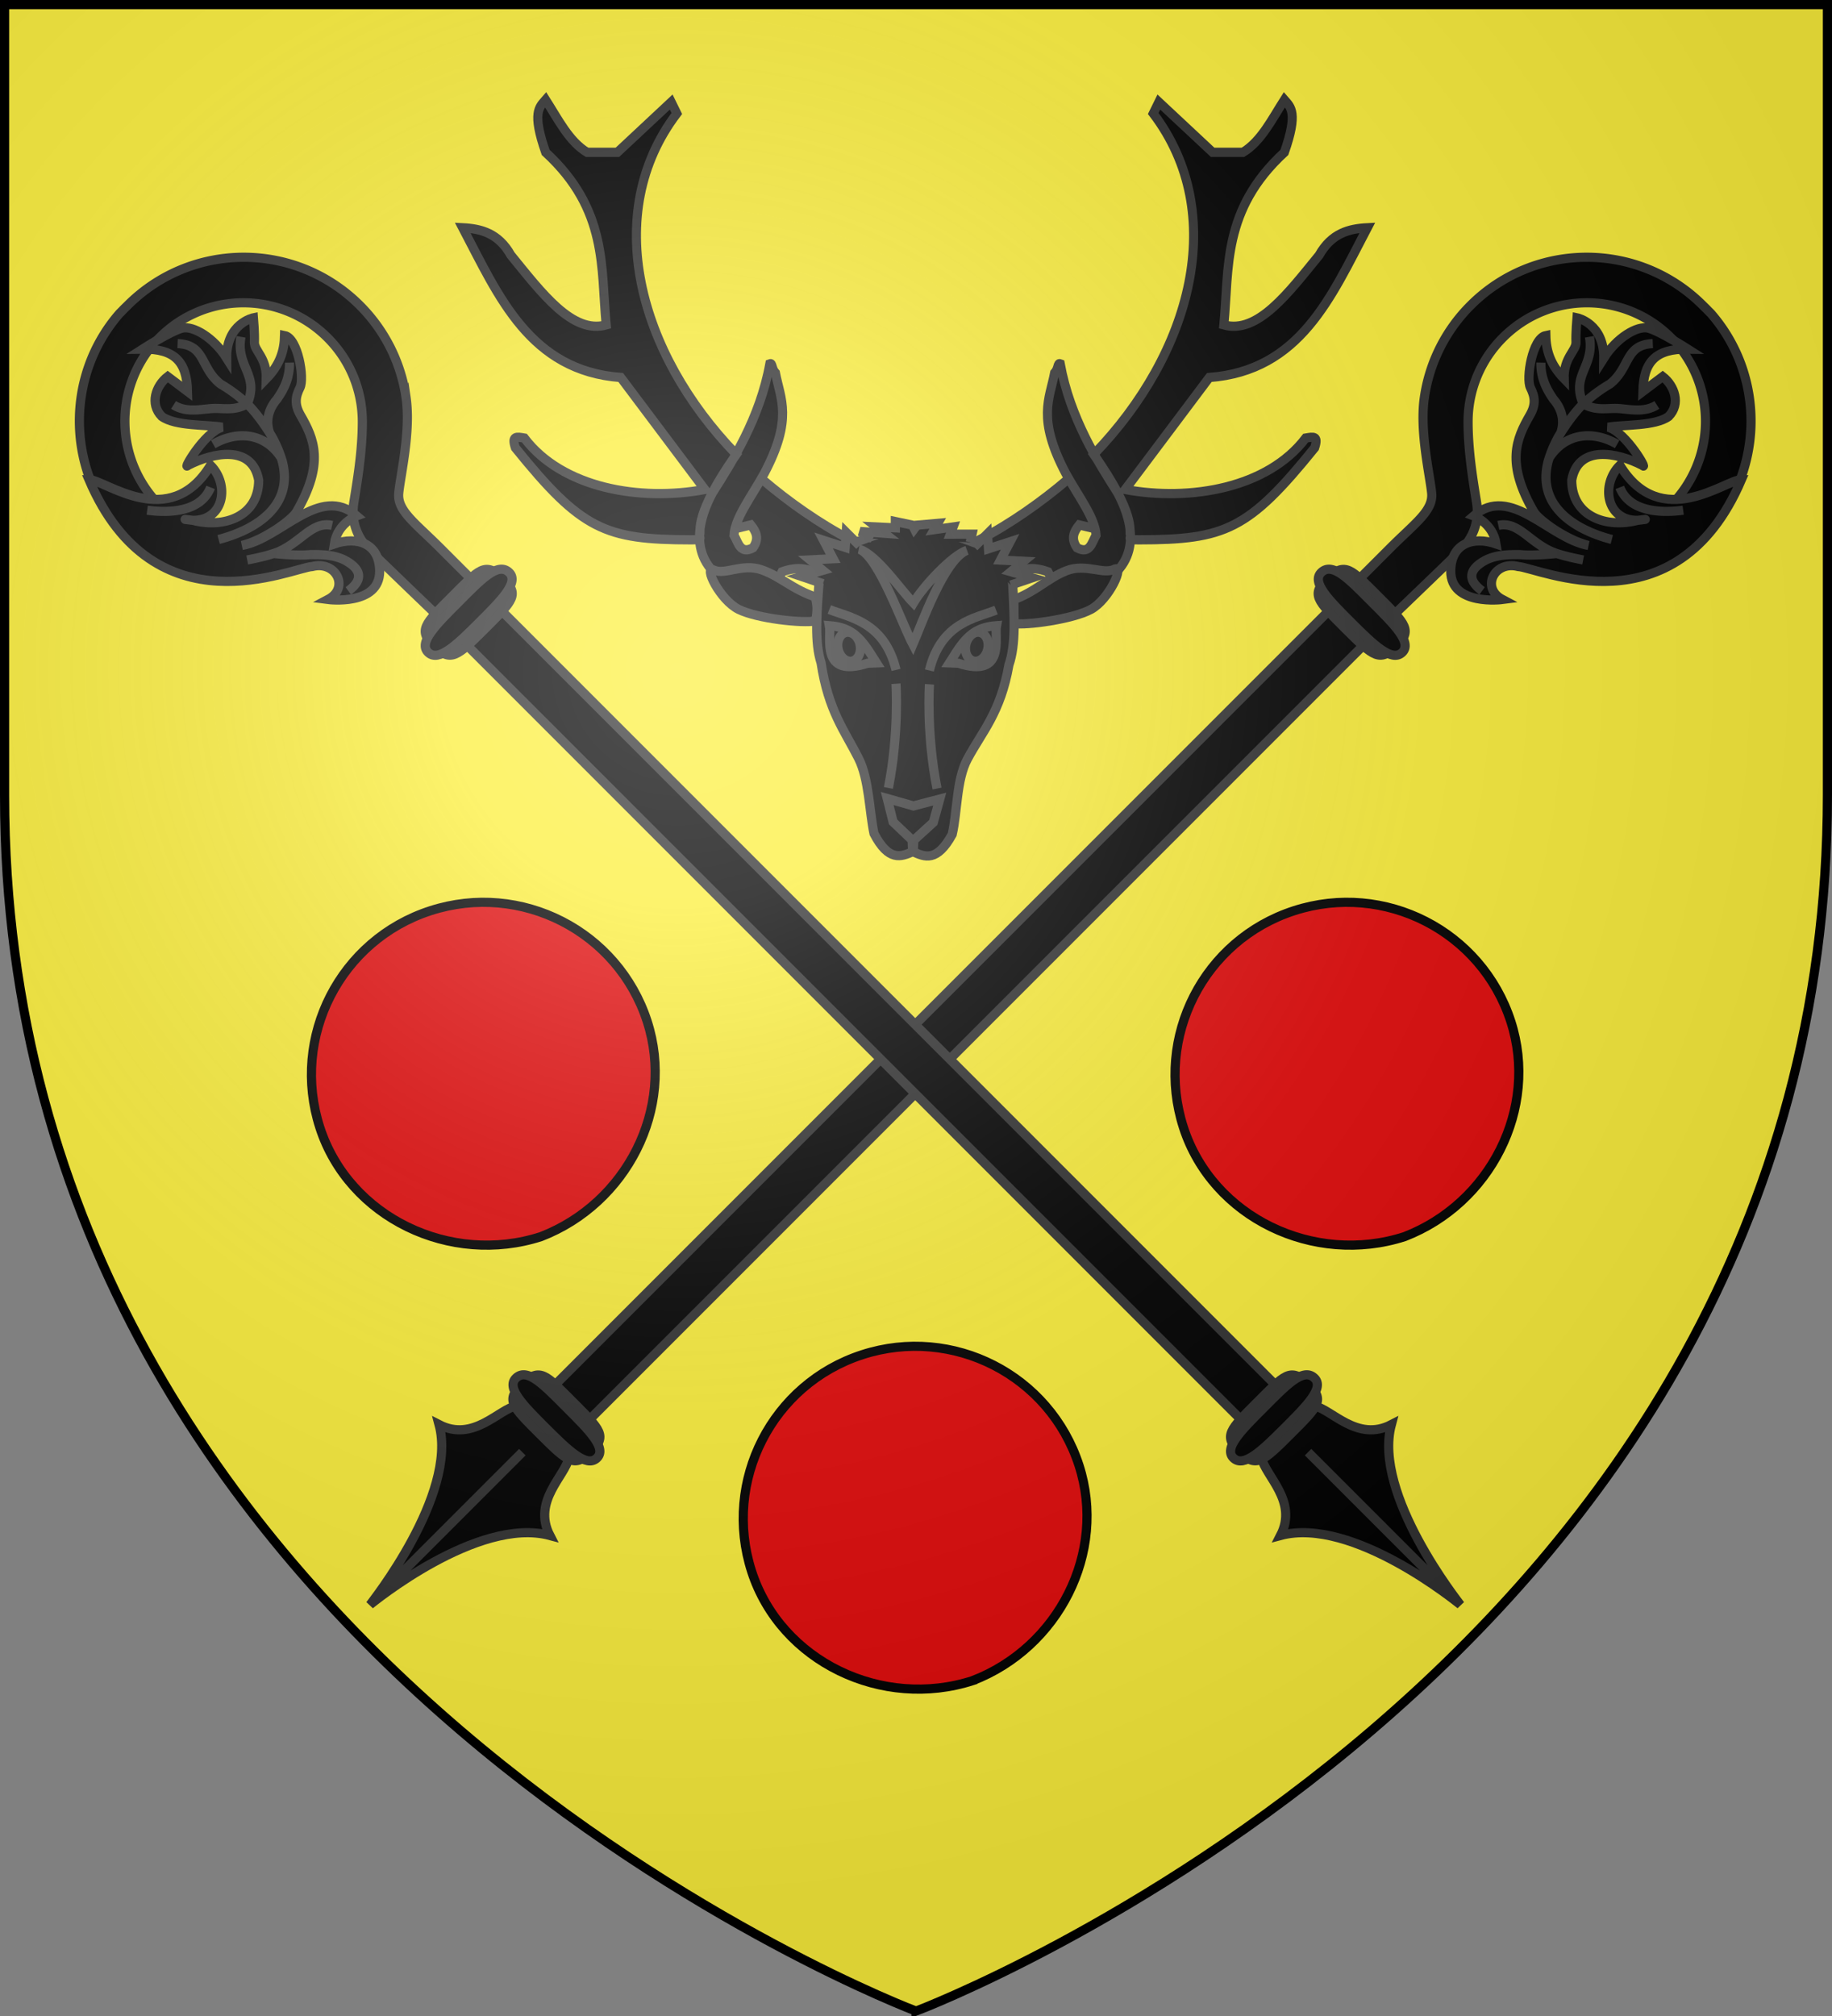 <svg xmlns="http://www.w3.org/2000/svg" xmlns:xlink="http://www.w3.org/1999/xlink" width="600" height="660" version="1.0"><rect width="100%" height="100%" fill="#808080" stroke="none"/><desc>Flag of Canton of Valais (Wallis)</desc><defs><g id="c"><path id="b" d="M0 0v1h.5z" transform="rotate(18 3.157 -.5)"/><use xlink:href="#b" width="810" height="540" transform="scale(-1 1)"/></g><g id="d"><use xlink:href="#c" width="810" height="540" transform="rotate(72)"/><use xlink:href="#c" width="810" height="540" transform="rotate(144)"/></g><radialGradient xlink:href="#a" id="f" cx="221.445" cy="226.331" r="300" fx="221.445" fy="226.331" gradientTransform="matrix(1.353 0 0 1.349 -77.63 -85.747)" gradientUnits="userSpaceOnUse"/><linearGradient id="a"><stop offset="0" style="stop-color:white;stop-opacity:.314"/><stop offset=".19" style="stop-color:white;stop-opacity:.251"/><stop offset=".6" style="stop-color:#6b6b6b;stop-opacity:.125"/><stop offset="1" style="stop-color:black;stop-opacity:.125"/></linearGradient></defs><g style="display:inline"><path d="M300 658.5s298.5-112.32 298.5-397.772V2.176H1.5v258.552C1.5 546.18 300 658.5 300 658.5" style="fill:#fcef3c;fill-opacity:1;fill-rule:evenodd;stroke:none;stroke-width:1px;stroke-linecap:butt;stroke-linejoin:miter;stroke-opacity:1"/><g style="stroke:#313131;stroke-width:3;stroke-miterlimit:4;stroke-dasharray:none;stroke-opacity:1" transform="translate(-38.144 -6.35)"><g id="e" style="fill:#000;stroke:#313131;stroke-width:1.106;stroke-miterlimit:4;stroke-dasharray:none;stroke-opacity:1"><g style="fill:#000;stroke:#313131;stroke-width:1.116;stroke-miterlimit:4;stroke-dasharray:none;stroke-opacity:1"><path d="M-78.76 3.41c-10.388.718-18.594 9.425-18.594 20 0 1.725.213 3.403.625 5h5.781a14.6 14.6 0 0 1-.875-5c0-7.738 6.082-14.081 13.719-14.469.246-.012.5 0 .75 0 7.982 0 14.437 6.481 14.437 14.469 0 3.993-1.614 7.61-4.225 10.23-2.612 2.618-5.709 4.788-7.686 6.224-1.995 1.449-2.775 3.453-2.766 5.531.01 2.078.271 14.64.271 14.64h6v-8.781c0-4.391-.507-6.959 1.173-8.33 1.735-1.417 6.366-4.262 8.846-7.59a19.88 19.88 0 0 0 3.95-11.924c0-11.044-8.963-20-20-20-.302 0-.608-.014-.907 0-.082.003-.167-.005-.25 0-.082.004-.168-.006-.25 0z" style="fill:#000;fill-opacity:1;fill-rule:nonzero;stroke:#313131;stroke-width:1.116;stroke-miterlimit:4;stroke-dasharray:none;stroke-opacity:1" transform="scale(-2.688 2.688)rotate(-45 -105.881 195.673)"/><g style="fill:#000;fill-opacity:1;stroke:#313131;stroke-width:1.116;stroke-miterlimit:4;stroke-dasharray:none;stroke-opacity:1"><path d="M-84.22 41.896c2.597 1.525 1.408 5.096-1.48 4.196 0 0 3.873 5.04 6.894 2.02 2.405-2.418 1.079-4.974-1.553-6.258 2.062-1.529 4.344-.483 4.344-.483-.418-5.948-8.448-4.574-12.438-7.341 2.413 1.463 6.522 2.096 7.61 1.804 6.611-1.771 7.788-4.75 8.652-7.975.39-1.451 1.126-2.02 2.33-2.422 1.202-.4 4.084-4.425 3.159-5.813-1.377 1.32-2.958 2.116-5.304 2.146 1.895-1.774 1.348-3.455 2.135-4.18s2.014-2.179 2.014-2.179-2.822-1.861-5.784 1.166c.648-2.838-.047-5.7-1.266-6.425-1.218-.725-5.213-1.603-5.213-1.603 2.802 2.709 2.77 4.878.239 7.53l-.424-2.996c-1.803-.228-3.93.776-3.946 2.927.317 2.025 3.178 4.56 4.288 6.137-2.02-1.126-7.365.352-6.24.336 3.277 1.053 7.357 3.73 4.809 7.372-3.162 3.129-7.158 1.136-9.12-2.21 0 0-1.343-1.712 0 0 2.705 2.738 6.267.065 6.26-3.228-9.364 2.253-10.337-7.889-11.712-9.235-7.58 18.898 9.91 25.064 11.746 26.714z" style="fill:#000;fill-opacity:1;fill-rule:evenodd;stroke:#313131;stroke-width:1.116;stroke-linecap:butt;stroke-linejoin:miter;stroke-miterlimit:4;stroke-dasharray:none;stroke-opacity:1" transform="scale(-2.688 2.688)rotate(-45 -106.125 195.392)"/><g style="fill:#000;fill-opacity:1;stroke:#313131;stroke-width:1.116;stroke-miterlimit:4;stroke-dasharray:none;stroke-opacity:1"><path d="M-89.953 31.502c4.418 2.579 9.508 3.395 12.224-1.254.476-.878.925-1.921 1.247-3.078.38-1.591.66-3.241.68-4.88a19 19 0 0 0-.596-4.013c-.375-3.195 2.112-4.638-.216-7.177m-5.634 4.932c.336 1.512 1.507 2.404 2.713 3.373 1.312 1.054 1.814 2.337 3.733 2.885m5.234-6.317c-3.054 2.144-1.656 4.87-5.234 6.317m7.192.09c-1.432 1.482-3.087 1.865-4.263 2.075-1.357.098-2.824.743-3.554 2.38m-5.782-4.004c3.376.918 5.449 3.576 4.674 7.086M-93.58 22.83c1.62 2.138 4.456 4.794 7.426 3.497m7.193 13.739c-1.34-2.115-4.132-1.192-7.047-2.42-1.094-.504-2.143-1.174-3.24-1.912m6.045 11.37c2.737.424 2.9-1.291 2.282-3.128-.51-1.325-1.423-2.272-2.426-3.265-1.24-.992-3.04-3.223-3.04-3.223" style="fill:none;fill-opacity:1;fill-rule:evenodd;stroke:#313131;stroke-width:1.116;stroke-linecap:butt;stroke-linejoin:miter;stroke-miterlimit:4;stroke-dasharray:none;stroke-opacity:1" transform="scale(-2.688 2.688)rotate(-45 -106.125 195.392)"/></g></g><g style="fill:#000;fill-opacity:1;stroke:#313131;stroke-width:1.116;stroke-miterlimit:4;stroke-dasharray:none;stroke-opacity:1"><path d="M-79.372 202.367c-1.264 1.805-.55 6.869-5.063 8.312 7.909 4.566 9.498 21.244 9.532 21.407.043-.164 1.908-16.987 9.562-21.407-4.512-1.443-3.8-6.507-5.062-8.312-.195-4.094-3.723-3.406-4.844-3.406s-4.125-.197-4.125 3.406zM-74.888 229.222v-23.347" style="fill:#000;fill-opacity:1;fill-rule:evenodd;stroke:#313131;stroke-width:1.116;stroke-linecap:butt;stroke-linejoin:miter;stroke-miterlimit:4;stroke-dasharray:none;stroke-opacity:1" transform="scale(-2.688 2.688)rotate(-45 -108.53 196.108)"/></g><path d="M-77.397 60.032h5.956v137.122h-5.956z" style="fill:#000;fill-opacity:1;fill-rule:nonzero;stroke:#313131;stroke-width:1.116;stroke-miterlimit:4;stroke-dasharray:none;stroke-opacity:1" transform="scale(-2.688 2.688)rotate(-45 -105.881 195.673)"/><g style="fill:#000;fill-opacity:1;stroke:#313131;stroke-width:1.116;stroke-miterlimit:4;stroke-dasharray:none;stroke-opacity:1"><path d="M-68.385 59.244c.065 2.852-.92 2.815-5.883 2.815-4.88 0-5.81-.108-5.883-2.815-.077-2.856 1.011-2.815 5.883-2.815 4.601 0 5.816-.185 5.883 2.815z" style="fill:#000;fill-opacity:1;fill-rule:nonzero;stroke:#313131;stroke-width:1.116;stroke-miterlimit:4;stroke-dasharray:none;stroke-opacity:1" transform="scale(-2.688 2.688)rotate(-45 -105.806 195.856)"/><path d="M-67.335 59.244c.076 1.782-3.106 1.76-6.933 1.76s-6.847-.068-6.932-1.76c-.09-1.785 3.105-1.76 6.932-1.76s6.853-.116 6.933 1.76z" style="fill:#000;fill-opacity:1;fill-rule:nonzero;stroke:#313131;stroke-width:1.116;stroke-miterlimit:4;stroke-dasharray:none;stroke-opacity:1" transform="scale(-2.688 2.688)rotate(-45 -105.806 195.856)"/></g><g style="fill:#000;fill-opacity:1;stroke:#313131;stroke-width:1.116;stroke-miterlimit:4;stroke-dasharray:none;stroke-opacity:1"><path d="M-68.385 59.244c.065 2.852-.92 2.815-5.883 2.815-4.88 0-5.81-.108-5.883-2.815-.077-2.856 1.011-2.815 5.883-2.815 4.601 0 5.816-.185 5.883 2.815z" style="fill:#000;fill-opacity:1;fill-rule:nonzero;stroke:#313131;stroke-width:1.116;stroke-miterlimit:4;stroke-dasharray:none;stroke-opacity:1" transform="scale(-2.688 2.688)rotate(-45 61.692 126.476)"/><path d="M-67.335 59.244c.076 1.782-3.106 1.76-6.933 1.76s-6.847-.068-6.932-1.76c-.09-1.785 3.105-1.76 6.932-1.76s6.853-.116 6.933 1.76z" style="fill:#000;fill-opacity:1;fill-rule:nonzero;stroke:#313131;stroke-width:1.116;stroke-miterlimit:4;stroke-dasharray:none;stroke-opacity:1" transform="scale(-2.688 2.688)rotate(-45 61.692 126.476)"/></g></g></g><use xlink:href="#e" width="100%" height="100%" transform="matrix(-1 0 0 1 675.767 0)"/></g><g style="fill:#000;stroke:#313131;stroke-width:3;stroke-miterlimit:4;stroke-dasharray:none;stroke-opacity:1"><g style="fill:#000;stroke:#313131;stroke-width:6.334;stroke-miterlimit:4;stroke-dasharray:none;stroke-opacity:1"><path d="M225.07 598.835c.85-2.821-4.264-13.577 25.463-55.075C181.86 474.127 156.16 378.625 209 310.294l-3.914-7.828-37.573 34.442h-21.135c-12.66-7.494-20.235-22.614-28.962-36.007-4.448 5.013-9.728 8.718 0 36.007 43.528 39.4 38.436 78.8 42.27 118.199-23.578 6.471-44.98-21.883-66.536-47.75-8.69-15.118-20.84-18.12-33.66-18.786 25.171 47.024 46.86 97.896 110.372 102.543l58.708 76.712c-45.659 8.226-99.443-.929-126.027-35.225-5.453-.916-9.096-1.733-6.262 6.673 46.228 56.103 62.464 62.99 122.736 63.019 8.99.004 5.3-.966 6.053-3.458zm24.394-4.11c2.689-.602 8.51-2.004 11.2-2.633 3.643 4.438 6.165 9.156 1.565 15.655-8.96 4.67-10.238-3.463-13.307-8.61.708-11.978 12.426-26.7 21.135-42.27 20.317-37.718 11.301-50.992 7.827-68.884-2.869-3.127-2.007-6.987-3.914-6.262-7.005 37.53-26.1 66.73-40.117 88.453-8.007 14.828-20.16 45.465 12.72 62.622 18.422 1.715 32.154.08 36.008-8.61 11.284-4.042 19.482-1.913 26.614 2.348l21.135-24.266c-21.81-11.085-43.795-26.389-61.625-41.352M525.636 598.835c-.852-2.821 4.263-13.577-25.464-55.075 68.673-69.633 94.372-165.135 41.533-233.466l3.914-7.828 37.573 34.442h21.135c12.66-7.494 20.235-22.614 28.962-36.007 4.448 5.013 9.728 8.718 0 36.007-43.528 39.4-38.436 78.8-42.27 118.199 23.578 6.471 44.98-21.883 66.536-47.75 8.69-15.118 20.841-18.12 33.66-18.786-25.171 47.024-46.86 97.896-110.371 102.543l-58.708 76.712c45.658 8.226 99.443-.929 126.026-35.225 5.453-.916 9.096-1.733 6.262 6.673-46.228 56.103-62.464 62.99-122.736 63.019-8.99.004-5.3-.966-6.052-3.458zm-24.395-4.11c-2.689-.602-8.51-2.004-11.199-2.633-3.644 4.438-6.166 9.156-1.566 15.655 8.96 4.67 10.238-3.463 13.308-8.61-.709-11.978-12.427-26.7-21.135-42.27-20.317-37.718-11.302-50.992-7.828-68.884 2.87-3.127 2.008-6.987 3.914-6.262 7.005 37.53 26.1 66.73 40.117 88.453 8.007 14.828 20.16 45.465-12.72 62.622-18.422 1.715-32.154.08-36.008-8.61-11.283-4.042-19.482-1.913-26.614 2.348l-21.135-24.266c21.811-11.085 43.795-26.389 61.625-41.352" style="fill:#000;fill-opacity:1;fill-rule:evenodd;stroke:#313131;stroke-width:6.334;stroke-linecap:butt;stroke-linejoin:miter;stroke-miterlimit:4;stroke-dasharray:none;stroke-opacity:1" transform="matrix(.469 0 0 .478 123.639 -111.169)"/></g><g style="fill:#000;stroke:#313131;stroke-width:3;stroke-miterlimit:4;stroke-dasharray:none;stroke-opacity:1"><path d="M117.958 165.062c-7.592-2.476-11.424-6.719-17.722-8.918-6.298-2.2-11.876 1.75-15.585.103s1.962 9.84 8.085 12.858 20.866 4.6 25.066 3.782c1.33-4.199-.019-7.006.156-7.825z" style="fill:#000;fill-opacity:1;fill-rule:evenodd;stroke:#313131;stroke-width:3;stroke-linecap:butt;stroke-linejoin:miter;stroke-miterlimit:4;stroke-dasharray:none;stroke-opacity:1" transform="translate(149.195 30.404)"/><path d="M182.726 165.953c7.501-2.739 11.183-7.113 17.4-9.53 6.217-2.418 11.93 1.334 15.58-.442 3.648-1.776-1.618 9.902-7.632 13.132s-21.126 5.282-25.352 4.612c.196-4.15.207-6.96.004-7.772z" style="display:inline;fill:#000;fill-opacity:1;fill-rule:evenodd;stroke:#313131;stroke-width:3;stroke-linecap:butt;stroke-linejoin:miter;stroke-miterlimit:4;stroke-dasharray:none;stroke-opacity:1" transform="translate(149.195 30.404)"/><path d="M148.214 142.881c-7.352-.047-13.805 3.157-18.697 4.822-3.654.817-6.556 4.163-10.269 10.232-1.047 12.97-1.68 22.008.463 28.656 2.416 15.782 7.667 22.14 12.269 31.25 3.47 6.87 3.522 17.344 5.07 24.65 4.81 9.217 8.788 7.641 12.746 5.918 3.918 1.811 7.845 3.475 12.86-5.632 1.711-7.27 1.354-17.86 4.976-24.65 4.805-9.005 10.839-15.126 13.607-30.85 2.29-6.598 1.859-15.649 1.102-28.637-3.577-6.151-6.404-9.56-10.039-10.46-5.342-1.952-12.598-5.25-20.886-5.248-.32-.009-2.462-.046-3.202-.05z" style="fill:#000;fill-opacity:1;fill-rule:evenodd;stroke:#313131;stroke-width:3;stroke-linecap:butt;stroke-linejoin:miter;stroke-miterlimit:4;stroke-dasharray:none;stroke-opacity:1" transform="translate(149.195 30.404)"/><path d="m141.378 231.004 1.936 7.692 6.222 5.92.152 3.581.206.002.232-3.577 6.352-5.78 2.108-7.646-8.63 2.25zM155.183 189.103c3.822-15.737 15.108-17.102 21.859-19.774M132.328 149.435c6.246 2.497 14.033 24.692 17.454 31.136 2.917-6.817 10.34-27.928 17.696-30.797-4.738 1.555-14.219 11.616-17.525 17.221-4.299-4.441-11.854-15.636-17.625-17.56zM157.694 227.746c-3.575-17.985-2.479-34.12-2.479-34.12" style="fill:#000;fill-opacity:1;fill-rule:evenodd;stroke:#313131;stroke-width:3;stroke-linecap:butt;stroke-linejoin:miter;stroke-miterlimit:4;stroke-dasharray:none;stroke-opacity:1" transform="translate(149.195 30.404)"/><path d="M144.272 188.916c-3.822-15.738-15.108-17.102-21.859-19.774M141.76 227.558c3.575-17.985 2.48-34.119 2.48-34.119" style="display:inline;fill:#000;fill-opacity:1;fill-rule:evenodd;stroke:#313131;stroke-width:3;stroke-linecap:butt;stroke-linejoin:miter;stroke-miterlimit:4;stroke-dasharray:none;stroke-opacity:1" transform="translate(149.195 30.404)"/><path d="m132.307 148.238-4.356-4.348-.342 4.909-7.083-2.305 3.15 6.02-7.573.375 4.178 3.436-6.956 1.997 7.007 2.376" style="fill:#000;fill-opacity:1;fill-rule:evenodd;stroke:#313131;stroke-width:3;stroke-linecap:butt;stroke-linejoin:miter;stroke-miterlimit:4;stroke-dasharray:none;stroke-opacity:1" transform="translate(149.195 30.404)"/><path d="m169.851 148.683 4.357-4.348.342 4.91 7.083-2.305-3.15 6.019 7.573.376-4.179 3.435 6.957 1.997-7.007 2.376" style="display:inline;fill:#000;fill-opacity:1;fill-rule:evenodd;stroke:#313131;stroke-width:3;stroke-linecap:butt;stroke-linejoin:miter;stroke-miterlimit:4;stroke-dasharray:none;stroke-opacity:1" transform="translate(149.195 30.404)"/><path d="m136.653 145.952-4.136-2.364 7.978.591-2.66-2.068 6.206.295v-2.068l5.614 1.182.591 1.182.886-1.182 6.797-.591-1.182 2.068 6.205-.886-.886 2.364h7.091l-.59 2.66" style="fill:#000;fill-opacity:1;fill-rule:evenodd;stroke:#313131;stroke-width:3;stroke-linecap:butt;stroke-linejoin:miter;stroke-miterlimit:4;stroke-dasharray:none;stroke-opacity:1" transform="translate(149.195 30.404)"/><g style="fill:#000;stroke:#313131;stroke-width:3;stroke-miterlimit:4;stroke-dasharray:none;stroke-opacity:1"><path d="m137.856 186.62-2.18-3.422c-4.011-6.225-7.39-8.317-13.227-8.77.747 3.803-3.126 17.362 12.494 12.306z" style="fill:#000;fill-opacity:1;fill-rule:evenodd;stroke:#313131;stroke-width:3;stroke-linecap:butt;stroke-linejoin:miter;stroke-miterlimit:4;stroke-dasharray:none;stroke-opacity:1" transform="translate(149.195 30.404)"/><path d="M125.315 182.12c.566 2.59 2.627 4.337 4.603 3.904 1.976-.434 3.116-2.884 2.546-5.472-.566-2.588-2.627-4.336-4.603-3.903s-3.116 2.884-2.546 5.472z" style="display:inline;overflow:visible;visibility:visible;fill:#000;fill-opacity:1;fill-rule:nonzero;stroke:#313131;stroke-width:3;stroke-linecap:butt;stroke-linejoin:miter;stroke-miterlimit:4;stroke-dasharray:none;stroke-dashoffset:0;stroke-opacity:1;marker:none;marker-start:none;marker-mid:none;marker-end:none" transform="translate(149.195 30.404)"/></g><g style="fill:#000;stroke:#313131;stroke-width:3;stroke-miterlimit:4;stroke-dasharray:none;stroke-opacity:1"><path d="m161.76 186.62 2.179-3.422c4.012-6.225 7.392-8.317 13.228-8.77-.747 3.803 3.126 17.362-12.495 12.306z" style="fill:#000;fill-opacity:1;fill-rule:evenodd;stroke:#313131;stroke-width:3;stroke-linecap:butt;stroke-linejoin:miter;stroke-miterlimit:4;stroke-dasharray:none;stroke-opacity:1" transform="translate(149.195 30.404)"/><path d="M174.301 182.12c-.566 2.59-2.628 4.337-4.603 3.904-1.976-.434-3.116-2.884-2.546-5.472.566-2.588 2.627-4.336 4.603-3.903s3.116 2.884 2.546 5.472z" style="display:inline;overflow:visible;visibility:visible;fill:#000;fill-opacity:1;fill-rule:nonzero;stroke:#313131;stroke-width:3;stroke-linecap:butt;stroke-linejoin:miter;stroke-miterlimit:4;stroke-dasharray:none;stroke-dashoffset:0;stroke-opacity:1;marker:none;marker-start:none;marker-mid:none;marker-end:none" transform="translate(149.195 30.404)"/></g></g></g><path d="M177.179 404.847c-29.596 9.57-62.868-6.158-72.437-35.754-9.57-29.596 6.684-61.383 36.28-70.952 29.596-9.57 61.383 6.684 70.952 36.28 9.229 28.543-6.813 59.616-34.795 70.426zm282.843 0c-29.597 9.57-62.868-6.158-72.437-35.754-9.57-29.596 6.684-61.383 36.28-70.952 29.596-9.57 61.383 6.684 70.952 36.28 9.229 28.543-6.813 59.616-34.795 70.426zM318.6 550.197c-29.596 9.569-62.867-6.158-72.437-35.754-9.57-29.597 6.684-61.383 36.28-70.953 29.597-9.569 61.383 6.685 70.953 36.28 9.228 28.543-6.814 59.617-34.796 70.426z" style="fill:#e20909;stroke:#000;stroke-width:3;stroke-miterlimit:4;stroke-dasharray:none;stroke-opacity:1"/></g><g style="display:inline"><path d="M300 658.5s298.5-112.32 298.5-397.772V2.176H1.5v258.552C1.5 546.18 300 658.5 300 658.5" style="opacity:1;fill:url(#f);fill-opacity:1;fill-rule:evenodd;stroke:none;stroke-width:1px;stroke-linecap:butt;stroke-linejoin:miter;stroke-opacity:1"/></g><path d="M300 658.397S1.5 545.98 1.5 260.277V1.5h597v258.778c0 285.7-298.5 398.12-298.5 398.12z" style="opacity:1;fill:none;fill-opacity:1;fill-rule:evenodd;stroke:#000;stroke-width:3;stroke-linecap:butt;stroke-linejoin:miter;stroke-miterlimit:4;stroke-dasharray:none;stroke-opacity:1"/></svg>